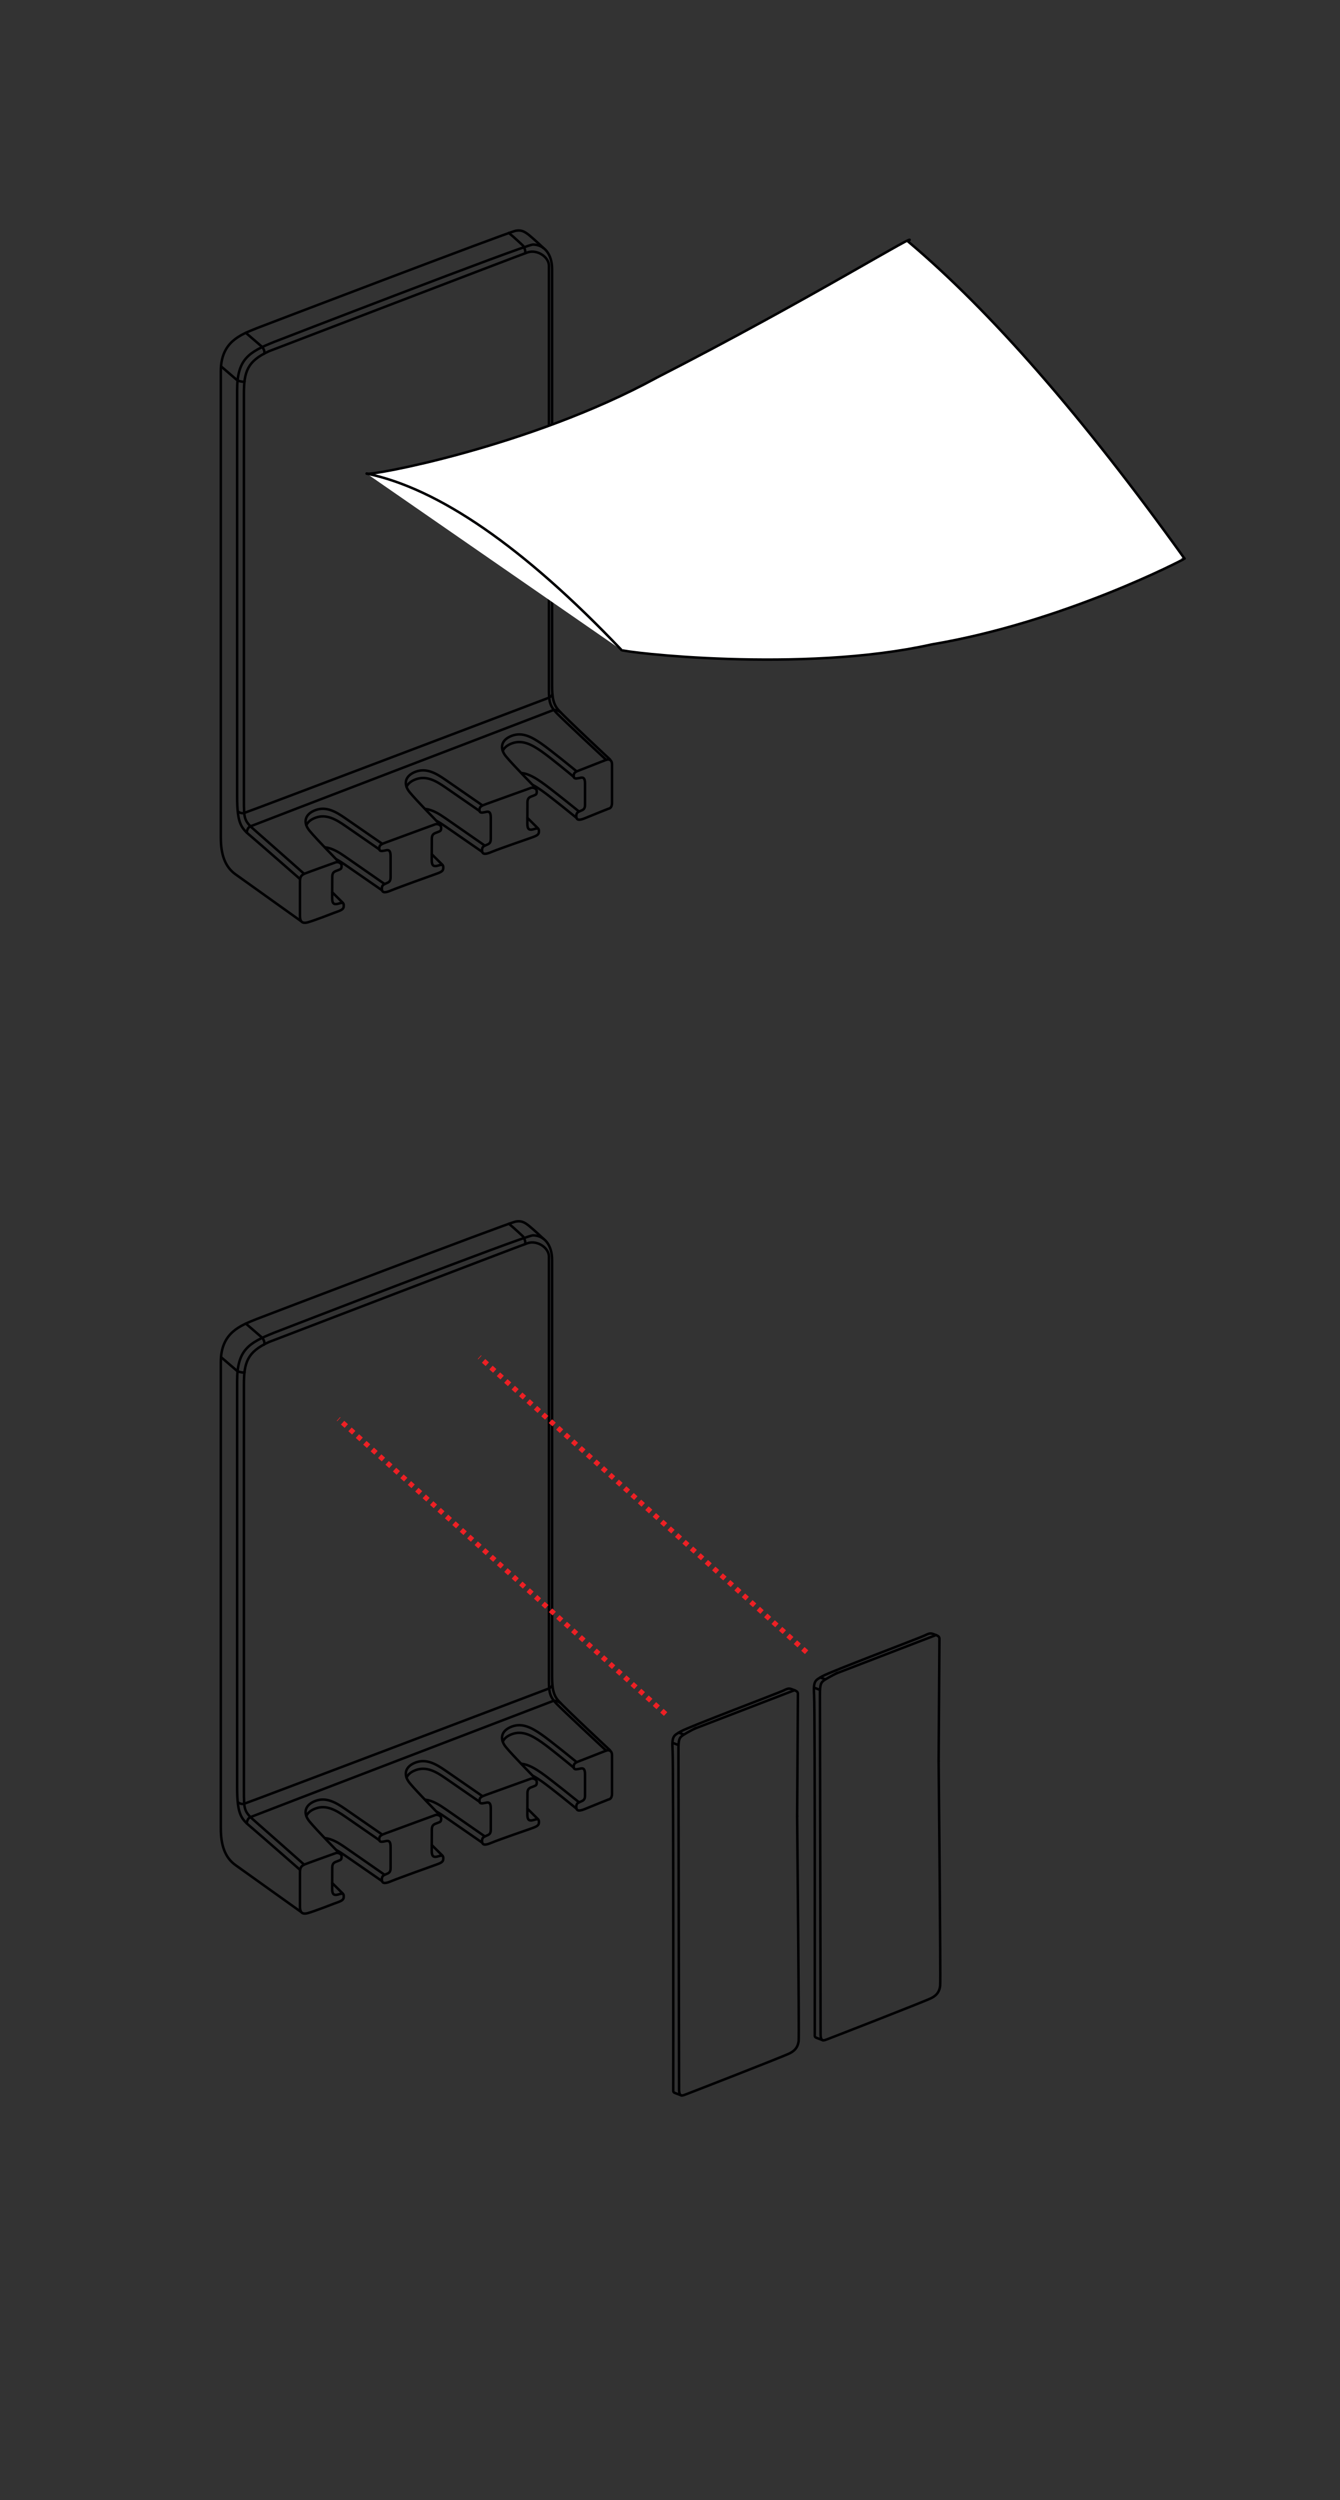 <?xml version="1.0" encoding="utf-8"?>
<!-- Generator: Adobe Illustrator 27.8.1, SVG Export Plug-In . SVG Version: 6.00 Build 0)  -->
<svg version="1.1" id="Ebene_1" xmlns="http://www.w3.org/2000/svg" xmlns:xlink="http://www.w3.org/1999/xlink" x="0px" y="0px"
	 width="268px" height="500px" viewBox="0 0 268 500" style="enable-background:new 0 0 268 500;" xml:space="preserve">
<rect x="0" y="0" width="268" height="500" fill="#333333" stroke="none"/>
<style type="text/css">
	.st0{fill:none;stroke:#000002;stroke-width:0.5;stroke-linecap:round;stroke-linejoin:round;stroke-miterlimit:10;}
	.st1{fill:#FFFFFF;stroke:#000002;stroke-width:0.5;stroke-linecap:round;stroke-linejoin:round;stroke-miterlimit:10;}
	.st2{fill:none;stroke:#ED2024;stroke-dasharray:1,1;}
</style>
<g>
	<g>
		<path class="st0" d="M66.779,182.574c1.246-0.45,1.908-0.63,1.958-1.252
			c0.05-0.622-0.01-0.924-0.93-0.633c-0.92,0.291-1.372,0.148-1.372-1.025
			s0.019-3.332,0.019-4.332s0.584-1.065,1.138-1.293
			c0.554-0.228,0.725-0.228,0.725-0.883c0-0.655-0.821-0.822-1.169-0.695
			c-0.348,0.127-5.697,2.038-6.188,2.25c-0.858,0.372-0.964,0.798-0.964,1.729
			s0,5.745,0,6.722c0,0.977,0.28,1.64,1.553,1.301
			C62.823,184.123,66.779,182.574,66.779,182.574z"/>
		<path class="st0" d="M78.337,178.038c1.364-0.574,8.354-3.073,8.354-3.073
			c1.246-0.45,1.908-0.63,1.958-1.252c0.05-0.622-0.01-0.924-0.93-0.633
			c-0.92,0.291-1.372,0.148-1.372-1.025s0.019-3.332,0.019-4.332
			c0-1,0.584-1.065,1.138-1.293c0.554-0.228,0.726-0.228,0.726-0.883
			c0-0.655-0.821-0.822-1.17-0.695c-0.348,0.127-9.349,3.433-9.85,3.62
			c-0.947,0.352-1.33,0.507-1.365,1.151c-0.035,0.644,0.401,0.627,1.017,0.498
			c0.616-0.129,1.254-0.39,1.254,1.087c0,1.477,0,3.462,0,4.283
			c0,0.821-0.384,0.97-0.845,1.163c-0.46,0.193-0.949,0.321-0.902,1.155
			C76.421,178.728,77.271,178.486,78.337,178.038z"/>
		<line class="st0" x1="68.592" y1="180.582" x2="66.461" y2="178.464"/>
		<line class="st0" x1="88.508" y1="172.982" x2="86.376" y2="170.864"/>
		<path class="st0" d="M67.847,172.46c0,0-4.553-4.62-5.941-6.318s-0.914-3.362,1.224-4.138
			s4.057,0.342,5.886,1.608c1.829,1.266,7.353,5.088,7.353,5.088"/>
		<path class="st0" d="M61.275,165.033c0.271-0.629,0.896-1.156,1.855-1.504
			c2.138-0.776,4.057,0.342,5.886,1.608c1.829,1.266,6.867,4.752,6.867,4.752"/>
		<path class="st0" d="M65.066,169.468c1.388,0.161,2.69,0.963,3.95,1.834
			c1.829,1.265,7.91,5.5,7.91,5.5"/>
		<path class="st0" d="M67.299,171.869c0.584,0.311,1.155,0.686,1.718,1.075
			c1.829,1.265,7.353,5.088,7.353,5.088"/>
		<path class="st0" d="M98.38,170.357c1.364-0.574,7.437-2.668,7.437-2.668
			c1.245-0.45,1.908-0.63,1.957-1.252c0.05-0.622-0.01-0.924-0.93-0.633
			c-0.92,0.291-1.372,0.148-1.372-1.025c0-1.174,0.019-3.332,0.019-4.332
			c0-1,0.584-1.065,1.138-1.293c0.554-0.228,0.725-0.228,0.725-0.883
			c0-0.655-0.821-0.822-1.169-0.695c-0.348,0.127-8.431,3.029-8.933,3.216
			c-0.947,0.352-1.33,0.507-1.365,1.151c-0.035,0.644,0.401,0.627,1.017,0.498
			c0.616-0.129,1.254-0.39,1.254,1.087s0,3.462,0,4.283
			c0,0.821-0.384,0.97-0.845,1.163c-0.46,0.194-0.949,0.321-0.902,1.155
			C96.464,171.048,97.314,170.806,98.38,170.357z"/>
		<line class="st0" x1="107.633" y1="165.706" x2="105.501" y2="163.587"/>
		<path class="st0" d="M87.89,164.779c0,0-4.553-4.62-5.941-6.318
			c-1.388-1.698-0.914-3.363,1.224-4.139s4.057,0.342,5.886,1.608
			c1.829,1.265,7.353,5.088,7.353,5.088"/>
		<path class="st0" d="M81.318,157.352c0.271-0.629,0.896-1.156,1.855-1.504
			c2.138-0.776,4.057,0.342,5.886,1.608c1.829,1.265,6.867,4.752,6.867,4.752"/>
		<path class="st0" d="M85.109,161.787c1.388,0.161,2.69,0.963,3.95,1.834
			c1.829,1.266,7.91,5.5,7.91,5.5"/>
		<path class="st0" d="M87.342,164.188c0.584,0.311,1.155,0.686,1.718,1.075
			c1.829,1.266,7.353,5.088,7.353,5.088"/>
		<path class="st0" d="M121.737,161.72c0,0-3.149,1.246-4.513,1.82
			c-1.066,0.449-1.916,0.69-1.968-0.231c-0.047-0.834,0.441-0.961,0.902-1.155
			c0.46-0.193,0.845-0.342,0.845-1.163c0-0.821,0-2.806,0-4.283
			s-0.638-1.216-1.254-1.087c-0.616,0.129-1.052,0.146-1.017-0.498
			c0.035-0.644,0.418-0.799,1.365-1.151c0.502-0.186,4.787-1.884,5.136-2.009
			c0.66-0.235,1.17,0.103,1.17,0.884s0,6.616,0,7.728
			S121.737,161.72,121.737,161.72z"/>
		<path class="st0" d="M107.132,157.59c0,0-4.553-4.62-5.941-6.318
			c-1.388-1.698-0.914-3.363,1.224-4.139c2.138-0.776,4.057,0.342,5.886,1.608
			c1.829,1.265,6.955,5.459,6.955,5.459"/>
		<path class="st0" d="M122.007,151.896c0,0-8.931-8.318-10.377-9.967
			c-1.25-1.426-1.211-3.355-1.211-5.542c0-2.188,0-79.564,0-82.555
			c0-2.991-1.562-4.92-3.839-4.92c-1.491,0-51.799,19.486-51.799,19.486
			c-4.992,2.016-7.357,3.398-7.357,9.644s0,75.309,0,81.18
			c0,5.872,0.897,6.428,3.056,8.275c2.159,1.847,9.476,8.262,9.476,8.262"/>
		<path class="st0" d="M108.679,49.591c0,0-1.863-1.763-2.876-2.58
			c-1.013-0.817-1.635-1.033-2.648-0.862C101.685,46.396,51.356,65.634,51.356,65.634
			c-3.265,1.325-7.191,2.707-7.191,8.608c0,5.901,0,89.94,0,93.255
			c0,3.315,0.789,5.834,2.947,7.367c2.159,1.532,13.037,9.319,13.037,9.319"/>
		<path class="st0" d="M106.994,51.069"/>
		<path class="st0" d="M100.56,150.163c0.271-0.629,0.896-1.156,1.855-1.504
			c2.138-0.776,4.057,0.342,5.886,1.608c1.829,1.265,6.469,5.123,6.469,5.123"/>
		<path class="st0" d="M104.351,154.598c1.388,0.161,2.69,0.963,3.95,1.835
			c1.829,1.265,7.512,5.872,7.512,5.872"/>
		<path class="st0" d="M106.583,156.999c0.584,0.311,1.155,0.686,1.718,1.075
			c1.829,1.266,6.955,5.459,6.955,5.459"/>
		<path class="st0" d="M121.233,151.964c0,0-8.724-8.105-9.918-9.365
			c-1.194-1.261-1.53-2.067-1.53-4.37c0-2.303,0-83.295,0-85.069
			c0-1.774-2.337-3.337-4.291-2.675c-1.635,0.554-51.692,19.755-51.692,19.755
			c-4.359,1.987-5.02,4.136-5.02,8.531s0,76.856,0,81.076
			c0,4.22,0.028,4.318,2.561,6.534s9.457,8.353,9.457,8.353"/>
		<path class="st0" d="M101.769,46.587c1.013,0.817,2.876,2.58,2.876,2.58
			s0.654,1.102,0.329,1.503"/>
		<path class="st0" d="M49.38,166.533c0,0-0.054-0.939,0.725-1.28
			c0.779-0.341,60.613-23.26,60.613-23.26s0.811-0.07,1.362,0.451"/>
		<path class="st0" d="M47.63,162.332c0,0,0.567,0.421,1.177,0.265
			c0.61-0.156,60.978-23.062,60.978-23.062s0.477-0.214,0.698-0.695"/>
		<path class="st0" d="M44.204,73.264l3.311,2.846c0,0,1.063,0.358,1.381,0.195"/>
		<path class="st0" d="M49.162,66.561l3.244,2.796c0,0,0.725,0.84,0.393,1.394"/>
	</g>
	<g>
		<path class="st0" d="M66.779,380.723c1.246-0.45,1.908-0.63,1.958-1.252
			c0.05-0.622-0.01-0.924-0.93-0.633c-0.92,0.291-1.372,0.148-1.372-1.025
			s0.019-3.332,0.019-4.332c0-1,0.584-1.065,1.138-1.293
			c0.554-0.228,0.725-0.228,0.725-0.883c0-0.655-0.821-0.822-1.169-0.695
			c-0.348,0.127-5.697,2.038-6.188,2.25c-0.858,0.372-0.964,0.798-0.964,1.729
			s0,5.745,0,6.722c0,0.977,0.28,1.64,1.553,1.301
			C62.823,382.272,66.779,380.723,66.779,380.723z"/>
		<path class="st0" d="M78.337,376.187c1.364-0.574,8.354-3.073,8.354-3.073
			c1.246-0.45,1.908-0.63,1.958-1.252c0.05-0.622-0.01-0.924-0.93-0.633
			c-0.92,0.291-1.372,0.148-1.372-1.026s0.019-3.332,0.019-4.332
			c0-1,0.584-1.065,1.138-1.293c0.554-0.228,0.726-0.228,0.726-0.883
			c0-0.655-0.821-0.822-1.17-0.695c-0.348,0.127-9.349,3.433-9.85,3.62
			c-0.947,0.352-1.33,0.507-1.365,1.151c-0.035,0.644,0.401,0.627,1.017,0.498
			c0.616-0.129,1.254-0.39,1.254,1.087s0,3.462,0,4.283
			c0,0.821-0.384,0.97-0.845,1.163c-0.46,0.193-0.949,0.321-0.902,1.155
			C76.421,376.877,77.271,376.635,78.337,376.187z"/>
		<line class="st0" x1="68.592" y1="378.731" x2="66.461" y2="376.612"/>
		<line class="st0" x1="88.508" y1="371.131" x2="86.376" y2="369.013"/>
		<path class="st0" d="M67.847,370.609c0,0-4.553-4.62-5.941-6.318s-0.914-3.362,1.224-4.138
			s4.057,0.342,5.886,1.608c1.829,1.266,7.353,5.088,7.353,5.088"/>
		<path class="st0" d="M61.275,363.182c0.271-0.629,0.896-1.156,1.855-1.504
			c2.138-0.776,4.057,0.342,5.886,1.608c1.829,1.266,6.867,4.752,6.867,4.752"/>
		<path class="st0" d="M65.066,367.617c1.388,0.161,2.69,0.963,3.95,1.834
			c1.829,1.265,7.91,5.5,7.91,5.5"/>
		<path class="st0" d="M67.299,370.018c0.584,0.311,1.155,0.686,1.718,1.075
			c1.829,1.265,7.353,5.088,7.353,5.088"/>
		<path class="st0" d="M98.38,368.506c1.364-0.574,7.437-2.668,7.437-2.668
			c1.245-0.45,1.908-0.63,1.957-1.252c0.05-0.622-0.01-0.924-0.93-0.633
			c-0.92,0.291-1.372,0.148-1.372-1.025s0.019-3.332,0.019-4.332
			c0-1,0.584-1.065,1.138-1.293c0.554-0.228,0.725-0.228,0.725-0.883
			c0-0.655-0.821-0.822-1.169-0.695c-0.348,0.127-8.431,3.029-8.933,3.216
			c-0.947,0.352-1.33,0.507-1.365,1.151c-0.035,0.644,0.401,0.627,1.017,0.498
			c0.616-0.129,1.254-0.39,1.254,1.087s0,3.462,0,4.283
			c0,0.821-0.384,0.97-0.845,1.163c-0.46,0.194-0.949,0.321-0.902,1.155
			C96.464,369.197,97.314,368.955,98.38,368.506z"/>
		<line class="st0" x1="107.633" y1="363.855" x2="105.501" y2="361.736"/>
		<path class="st0" d="M87.89,362.928c0,0-4.553-4.62-5.941-6.318
			c-1.388-1.698-0.914-3.363,1.224-4.139s4.057,0.342,5.886,1.608
			c1.829,1.265,7.353,5.087,7.353,5.087"/>
		<path class="st0" d="M81.318,355.501c0.271-0.629,0.896-1.156,1.855-1.504
			c2.138-0.776,4.057,0.342,5.886,1.608c1.829,1.265,6.867,4.751,6.867,4.751"/>
		<path class="st0" d="M85.109,359.936c1.388,0.161,2.69,0.963,3.95,1.834
			c1.829,1.266,7.91,5.5,7.91,5.5"/>
		<path class="st0" d="M87.342,362.337c0.584,0.311,1.155,0.686,1.718,1.075
			c1.829,1.266,7.353,5.088,7.353,5.088"/>
		<path class="st0" d="M121.737,359.869c0,0-3.149,1.246-4.513,1.82
			c-1.066,0.449-1.916,0.69-1.968-0.231c-0.047-0.834,0.441-0.961,0.902-1.155
			c0.46-0.193,0.845-0.342,0.845-1.163c0-0.821,0-2.806,0-4.283
			s-0.638-1.216-1.254-1.087c-0.616,0.129-1.052,0.146-1.017-0.498
			c0.035-0.644,0.418-0.799,1.365-1.151c0.502-0.186,4.787-1.884,5.136-2.009
			c0.66-0.235,1.17,0.103,1.17,0.884s0,6.616,0,7.728
			S121.737,359.869,121.737,359.869z"/>
		<path class="st0" d="M107.132,355.739c0,0-4.553-4.62-5.941-6.318
			c-1.388-1.698-0.914-3.363,1.224-4.139s4.057,0.342,5.886,1.608
			c1.829,1.265,6.955,5.459,6.955,5.459"/>
		<path class="st0" d="M122.007,350.045c0,0-8.931-8.318-10.377-9.967
			c-1.25-1.426-1.211-3.355-1.211-5.542c0-2.188,0-79.564,0-82.555
			c0-2.991-1.562-4.92-3.839-4.92c-1.491,0-51.799,19.486-51.799,19.486
			c-4.992,2.016-7.357,3.398-7.357,9.644c0,6.246,0,75.309,0,81.181
			c0,5.872,0.897,6.428,3.056,8.275c2.159,1.847,9.476,8.262,9.476,8.262"/>
		<path class="st0" d="M108.679,247.74c0,0-1.863-1.763-2.876-2.58
			c-1.013-0.817-1.635-1.033-2.648-0.862c-1.47,0.247-51.799,19.486-51.799,19.486
			c-3.265,1.325-7.191,2.707-7.191,8.608c0,5.901,0,89.94,0,93.255
			s0.789,5.834,2.947,7.367c2.159,1.532,13.037,9.319,13.037,9.319"/>
		<path class="st0" d="M106.994,249.217"/>
		<path class="st0" d="M100.56,348.312c0.271-0.629,0.896-1.156,1.855-1.504
			c2.138-0.776,4.057,0.342,5.886,1.608c1.829,1.265,6.469,5.123,6.469,5.123"/>
		<path class="st0" d="M104.351,352.747c1.388,0.161,2.69,0.963,3.95,1.835
			c1.829,1.265,7.512,5.872,7.512,5.872"/>
		<path class="st0" d="M106.583,355.148c0.584,0.311,1.155,0.686,1.718,1.075
			c1.829,1.266,6.955,5.459,6.955,5.459"/>
		<path class="st0" d="M121.233,350.113c0,0-8.724-8.105-9.918-9.365
			c-1.194-1.261-1.53-2.067-1.53-4.37c0-2.303,0-83.295,0-85.069
			c0-1.774-2.337-3.337-4.291-2.675c-1.635,0.554-51.692,19.755-51.692,19.755
			c-4.359,1.987-5.02,4.136-5.02,8.531c0,4.395,0,76.856,0,81.076
			s0.028,4.318,2.561,6.534s9.457,8.353,9.457,8.353"/>
		<path class="st0" d="M101.769,244.736c1.013,0.817,2.876,2.58,2.876,2.58
			s0.654,1.102,0.329,1.503"/>
		<path class="st0" d="M49.38,364.682c0,0-0.054-0.939,0.725-1.28
			c0.779-0.341,60.613-23.26,60.613-23.26s0.811-0.07,1.362,0.451"/>
		<path class="st0" d="M47.63,360.481c0,0,0.567,0.421,1.177,0.265
			c0.61-0.156,60.978-23.062,60.978-23.062s0.477-0.214,0.698-0.695"/>
		<path class="st0" d="M44.204,271.413l3.311,2.846c0,0,1.063,0.358,1.381,0.195"/>
		<path class="st0" d="M49.162,264.71l3.244,2.796c0,0,0.725,0.84,0.393,1.394"/>
	</g>
	<g>
		<g>
			<path class="st1" d="M73.331,94.715c0.194,0.592,32.542-5.271,57.986-19.169
				c31.268-16.006,53.599-30.013,50.3-27.249
				c16.41,13.826,34.89,34.959,55.296,63.429
				c-0.055-0.179-27.219,8.108-55.773,13.413
				c-28.297,6.14-56.762,5.084-56.838,4.857"/>
			<path class="st1" d="M73.331,94.715c14.332,2.933,31.385,14.679,50.972,35.28
				c0.144,0.424,35.985,4.724,62.078-1.123
				c26.516-4.46,50.542-17.091,50.533-17.147"/>
		</g>
	</g>
	<g>
		<path class="st0" d="M159.426,363.236c0,0,0.159-23.978,0.158-24.491
			c-0.001-0.513-0.51-0.649-1.127-0.882c-0.617-0.233-0.856-0.231-1.786,0.239
			c-0.842,0.426-19.07,7.309-20.52,8.174c-1.451,0.865-1.812,0.848-1.63,3.897
			c0.183,3.049,0.129,67.691,0.129,67.691c-0.02,0.435,0.009,0.591,0.354,0.721
			c0.345,0.13,1.22,0.46,1.22,0.46"/>
		<line class="st0" x1="158.895" y1="338.029" x2="138.873" y2="345.739"/>
		<line class="st0" x1="135.75" y1="346.512" x2="136.679" y2="346.863"/>
		<line class="st0" x1="134.623" y1="348.591" x2="135.552" y2="348.941"/>
		<path class="st0" d="M159.426,363.236"/>
		<path class="st0" d="M159.426,363.236c0,0,0.436,44.031,0.302,44.97
			c-0.134,0.938-0.481,1.781-1.766,2.431c-1.285,0.65-20.003,7.93-20.732,8.201
			c-0.729,0.271-1.409,0.661-1.415-0.981c0,0-0.126-65.628-0.13-67.813
			c-0.004-2.185,0.161-2.554,1.054-3.116c0.893-0.562,2.419-1.335,2.419-1.335"/>
	</g>
	<g>
		<path class="st0" d="M187.728,352.204c0,0,0.159-23.978,0.158-24.491
			c-0.001-0.513-0.51-0.649-1.127-0.882c-0.617-0.233-0.856-0.231-1.786,0.239
			c-0.842,0.426-19.07,7.309-20.52,8.174c-1.451,0.865-1.812,0.848-1.63,3.897
			c0.183,3.049,0.129,67.691,0.129,67.691c-0.02,0.435,0.009,0.591,0.354,0.721
			c0.345,0.13,1.22,0.461,1.22,0.461"/>
		<line class="st0" x1="187.197" y1="326.997" x2="167.174" y2="334.707"/>
		<line class="st0" x1="164.051" y1="335.48" x2="164.98" y2="335.831"/>
		<line class="st0" x1="162.924" y1="337.559" x2="163.853" y2="337.91"/>
		<path class="st0" d="M187.728,352.204"/>
		<path class="st0" d="M187.728,352.204c0,0,0.436,44.031,0.302,44.97
			c-0.134,0.938-0.481,1.781-1.766,2.431c-1.285,0.65-20.003,7.93-20.732,8.201
			c-0.729,0.271-1.409,0.661-1.415-0.981c0,0-0.126-65.628-0.13-67.813
			c-0.004-2.185,0.161-2.554,1.054-3.116c0.893-0.562,2.419-1.335,2.419-1.335"/>
	</g>
	<line class="st2" x1="133.121" y1="342.797" x2="67.688" y2="283.778"/>
	<line class="st2" x1="161.319" y1="330.431" x2="95.886" y2="271.413"/>
</g>
</svg>
